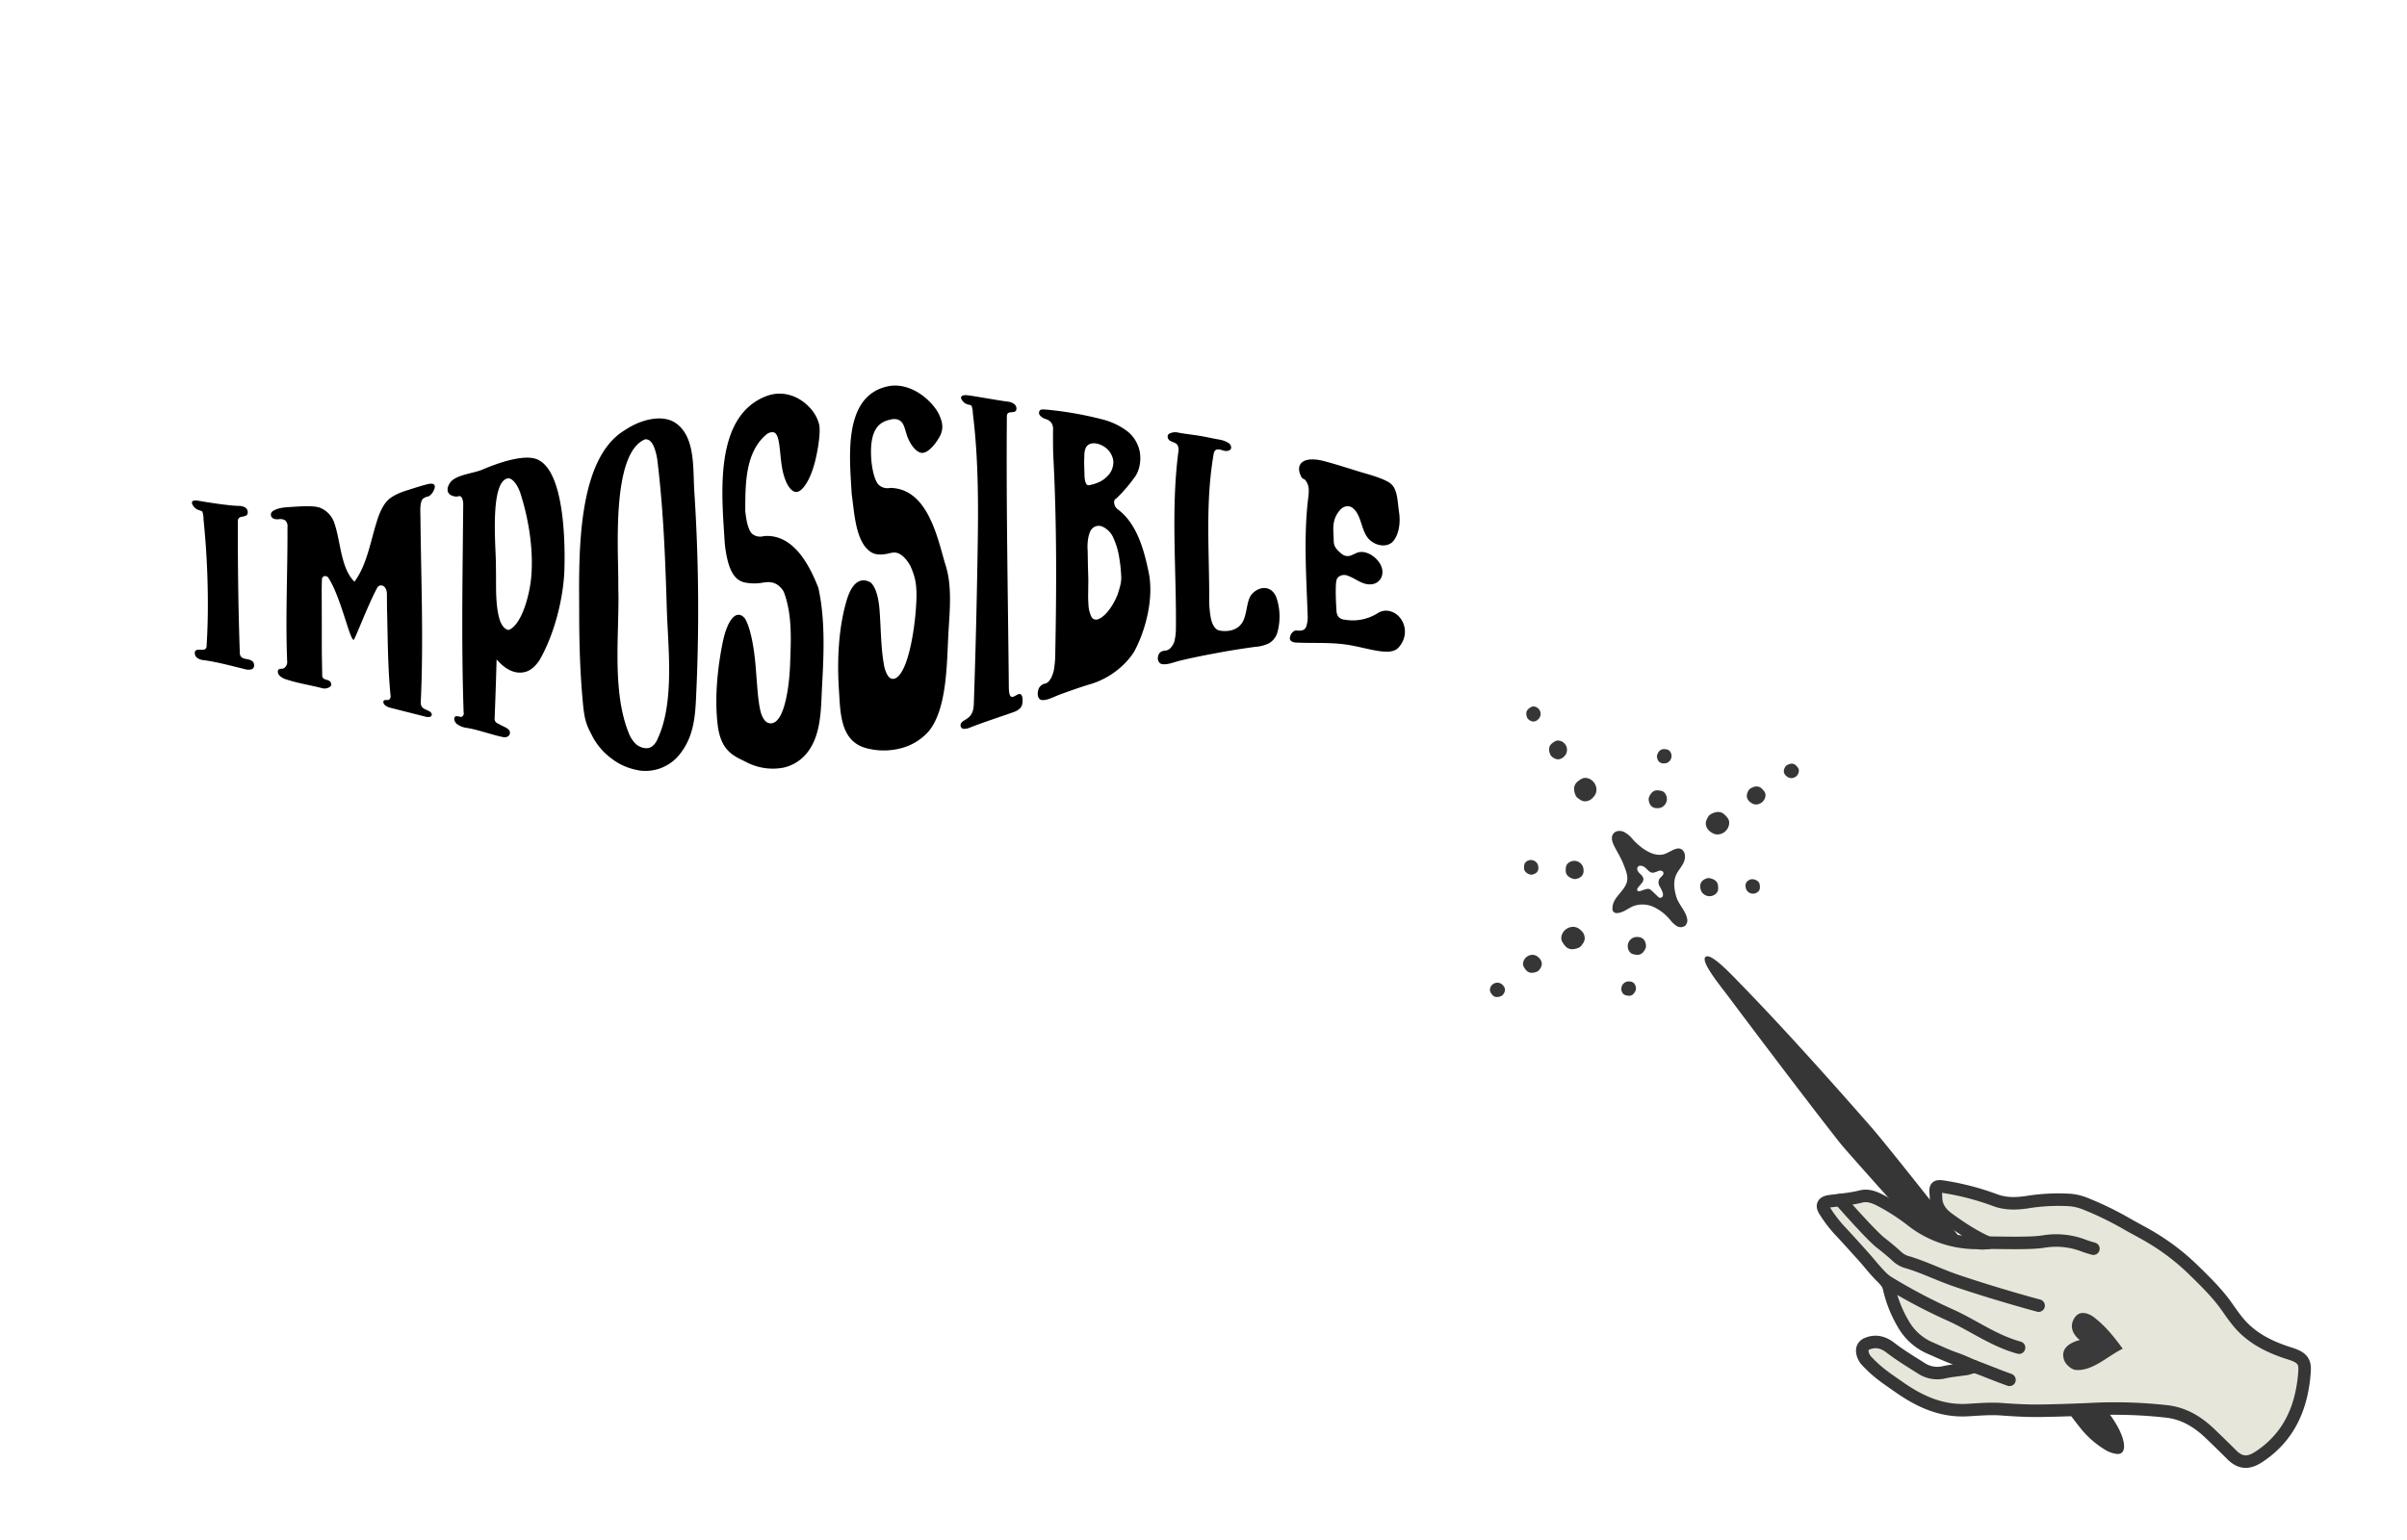 <?xml version="1.0"?>
<svg id="_ÎÓÈ_2" data-name="—ÎÓÈ_2" xmlns="http://www.w3.org/2000/svg" viewBox="0 0 1223.75 783.31" width="1223.75" height="783.31"> <g> <path d="M105.67,307a420.3,420.3,0,0,0-2.2-42.86,11.56,11.56,0,0,0-.56-3.83c-.42-1-2.92-.33-4.74-3.15-1.91-3,1.31-2.74,2.67-2.5,4.86.87,15.84,2.55,20.52,2.62a6.61,6.61,0,0,1,3.39.88,2.8,2.8,0,0,1,1,3.39c-1,1.67-3.9.65-4.64,2.47a3.82,3.82,0,0,0-.19,1.31c-.05,22.21.23,44.4,1,66.59a4.27,4.27,0,0,0,.18,1.26c1,2.86,5.36,1.2,6.83,3.88.59,1.37.2,2.83-.88,3.27a6.07,6.07,0,0,1-3.49,0c-6.41-1.57-14.74-3.82-21.22-4.62a6.7,6.7,0,0,1-3-1.06,3.14,3.14,0,0,1-1.26-3.12c.75-2.32,4.82.09,5.78-2.07a4,4,0,0,0,.21-1.31C105.48,320.77,105.68,314.79,105.67,307Z"></path> <path d="M163.61,327.07c0,7.5.11,9.76.21,16.24a2.32,2.32,0,0,0,.3,1.34c.75,1.16,2.48.9,3.56,1.81a2.51,2.51,0,0,1,.73,1.55,1.36,1.36,0,0,1-.59,1.24,4.79,4.79,0,0,1-4.28.68c-5.87-1.54-12-2.4-17.89-4.37a8.06,8.06,0,0,1-3.51-1.94,3,3,0,0,1-.87-1.76,1.58,1.58,0,0,1,.54-1.51,4.79,4.79,0,0,1,2-.26,3.59,3.59,0,0,0,2.19-3.75c-.92-22.7.27-45.57.16-68.31a3.87,3.87,0,0,0-1.26-3.44,4.77,4.77,0,0,0-3.14-.54c-1.35.15-3.2,0-3.85-1.45a2.15,2.15,0,0,1,.85-2.71c2.8-1.84,6.87-1.91,10.06-2.12,3.76-.24,11.41-.84,14.41.69a12.55,12.55,0,0,1,6.72,7.48c3.25,9.07,3.2,23,10.26,29.89,6.38-8.57,8.16-20.6,11.38-30.63,1.48-5,3.56-9,5.92-11.11,2.54-2.26,6.19-3.7,9.36-4.7s6.6-2.14,9.91-3c1.55-.42,3.41-.74,4.08.29.9,1.37-1.42,5.43-3.33,5.85a5.78,5.78,0,0,0-2.54,1.14c-1.35,1.51-1.38,4.93-1.25,8.12.3,31.77,1.68,63.77.17,95.51a3.79,3.79,0,0,0,.69,2.31c1.25,1.5,4.06,1.63,4.8,3.26a1.23,1.23,0,0,1-1,1.74,6.32,6.32,0,0,1-2.77-.31L199,360.09a7.77,7.77,0,0,1-3-1.26,2.53,2.53,0,0,1-1-1.27,1.33,1.33,0,0,1,.13-1.26c.61-.56,2.06-.07,2.72-.49a2.26,2.26,0,0,0,.71-2.12c-1.45-14.52-1.39-29.3-1.79-43.94,0-.58-.05-4.2-.06-7.56,0-2-.73-3.53-1.82-4.15a2.19,2.19,0,0,0-3.07.81c-4.68,8.62-11.45,26.54-12,26.57-2,.08-6.54-21.86-12.86-31.56a1.93,1.93,0,0,0-2-.86,1.68,1.68,0,0,0-1.28,1.51c-.09,2.09-.13,5-.13,5.19C163.6,309.2,163.6,319,163.61,327.07Z"></path> <path d="M267.3,341.65c-5,1.45-10.09-.82-14.82-6.3-.27,10-.6,19.86-1,29.81a2.75,2.75,0,0,0,.51,2,3.79,3.79,0,0,0,1.36.91c.8.43,1.2.65,2,1.07,1,.5,3.89,1.56,3.92,3.37s-1.56,2.71-3.51,2.35c-5.24-1-13.5-4-18.49-4.67a10.68,10.68,0,0,1-5-2c-1.42-1.13-1.88-3.66-.37-3.93.94-.16,2.33.57,3,.21a2,2,0,0,0,.81-2.23c-1.2-35.16-.51-70.38-.2-105.54a7.8,7.8,0,0,0-.61-3.38c-.41-.79-1-1.14-1.54-1a4.48,4.48,0,0,1-1.81.2c-6.18-.92-3.9-6.22-1.71-8.15,3.51-3.07,11.4-3.82,15.32-5.5,7.72-3.31,20.3-7.73,27.18-5.53,14.49,4.64,15.06,41.95,14.61,56.31-.47,14.55-5,32.7-12.61,46C272.13,339,269.74,340.94,267.3,341.65Zm-15.11-46.28c0,.21,0,.43,0,.67,0,4.16-.09,14.46,2.32,20.39,1.32,2.93,3.42,4.39,4.62,3.76,6.53-3.37,10.19-18.33,10.93-26.41,1.23-13.29-1-28.63-5.19-42-1.63-5.62-4.68-8.83-6.67-8.49-9,1.55-6.28,33.09-6.11,42,.09,4.6.09,7.9.1,10.15Z"></path> <path d="M324.63,391.74a30.65,30.65,0,0,1-13.92-6.13,32.89,32.89,0,0,1-9.37-10.86c-2.38-4.75-4-6.95-4.87-16.06-1.54-15.45-2-31.45-2-46.84,0-25.76-2.14-77.79,23.07-93,8.57-5.81,19.53-8.22,26.07-3.64,10,7,8.66,23.1,9.36,34.32a926.69,926.69,0,0,1,1.15,100c-.56,11.72-.44,23.32-7.85,33.16a22.29,22.29,0,0,1-21.67,9.11Zm-10.21-89.91c.29,21.73-3.17,49.79,5.11,70.62a15.75,15.75,0,0,0,3.64,5.84c1.83,1.74,4.89,2.7,7,2,1.84-.59,3.44-2.57,4.25-4.74,8.69-18.54,5.16-46.79,4.58-66.25-.75-25.38-1.75-50.79-4.88-76-1.24-6.71-3.12-10.16-6.17-9.86C310.6,230.6,314.5,281,314.35,296.52c0,1.33,0,3.17.07,5.33Z"></path> <path d="M389,296.18l-.42,0a24.61,24.61,0,0,1-10.15,0c-4.58-1.13-8.31-5.21-9.93-19.53-1.38-23.46-6.2-64.61,21-75.15,8.05-3.13,16.77-.45,22.73,6.41a19.12,19.12,0,0,1,4.18,7.75c.83,3-.08,10.82-1.82,18.21-2.15,9.1-6,15.5-9.12,16.25s-6.58-4.15-8-13.11c-1.18-7.61-.94-16.41-4.17-17.16a4.67,4.67,0,0,0-3.4.9c-11.2,9.12-10.95,25.91-11,39,.61,6.46,2,10.78,3.85,12a6.47,6.47,0,0,0,5.61.89c14.9-1.23,23.11,14.53,27.72,26.36,3.53,16.05,2.77,33.61,1.89,49.55-.64,11.52-.18,25.25-7.88,34.62a21.29,21.29,0,0,1-11.75,7.23,29,29,0,0,1-18.86-2.79c-6.21-3.1-13-5.36-14.62-19.09-1.55-13.26-.2-27.64,2.38-40.89s7.47-18,11.51-13.07c2.39,4,4.16,11.94,5.13,21.26s1.27,21.53,3.16,27.21c.93,2.65,2.12,4.06,3.4,4.56,2.28.89,4.73-.24,6.78-4.54,2.3-4.82,4.07-14.39,4.46-24.87.44-12,1.26-25.33-3.12-37-.13-.27-.27-.53-.41-.77C395.55,296.51,392.34,295.69,389,296.18Z"></path> <path d="M453.53,281.13l-.42,0c-3.41,1-7.38,1.41-10.09-.23-8.14-4.92-8.65-20.46-10-29.61-.94-17.78-4.95-50.11,18.67-54.88,7.8-1.57,16.69,2.62,22.69,9.8a20.51,20.51,0,0,1,4.2,7.6,10.18,10.18,0,0,1-.89,8.29c-1.93,3.55-5.61,8.11-8.68,8.23s-6.52-4.51-8-9.18c-1.27-4-1.68-7-4.9-7.87a6.91,6.91,0,0,0-3.26.07c-4.41,1-11.54,3.28-9.74,21.82.66,5.63,2.1,10.23,3.9,11.62a6.47,6.47,0,0,0,5.53,1.35c18.87.23,23.94,24.61,27.95,38.52,3.71,10.7,2.37,23.78,1.75,34.44-.89,15.17-.5,38.6-9.76,50.45A28.09,28.09,0,0,1,459.9,380a34.38,34.38,0,0,1-19.5.48c-13.31-3.55-13.13-18.25-13.85-29.2-1-14.55-.41-31.68,4-46.26,3.11-10.34,8.19-11.15,12.12-8.74,2.28,2,4,6.79,4.54,14.49.7,9.22.6,19,2.36,28.26.86,3.4,2,5.4,3.36,6,2.34,1,5-1.35,7.26-7,2.57-6.38,4.46-16.86,5.25-25.82,1.17-13.25.34-17.7-2.45-24.06-.13-.27-.27-.54-.41-.81C460,283,456.83,280.35,453.53,281.13Z"></path> <path d="M496.75,296c.5-28.1,1.4-57.5-2.15-85.78a10.91,10.91,0,0,0-.64-3.74c-.42-.94-2.89-.16-4.76-2.82s1.21-2.83,2.57-2.66c4.84.59,16,2.72,20.53,3.24a7,7,0,0,1,3.29,1.21,2.86,2.86,0,0,1,1,3.34c-1,1.47-3.79.19-4.51,1.87a3.68,3.68,0,0,0-.18,1.25c-.37,45.7.57,91.44,1,137.14a22,22,0,0,0,.17,3.05c.94,6.06,5.2-2.07,6.59,2.1.56,2.3.16,4.74-.91,5.87a8.45,8.45,0,0,1-3.36,2.06c-6.25,2.25-15.44,5.18-22.34,7.93a7,7,0,0,1-3.21.6,1.8,1.8,0,0,1-1.42-2.31c.75-2.6,5.27-2.15,6.42-7.78a22.5,22.5,0,0,0,.29-3.29C495.82,336.84,496.38,316.19,496.75,296Z"></path> <path d="M561.49,213.56a36.21,36.21,0,0,1,10.8,5.13,17.53,17.53,0,0,1,7,10.22c1.19,5,0,10.65-2.38,13.73a77.38,77.38,0,0,1-9.34,10.85,2,2,0,0,0-.87.79,2.19,2.19,0,0,0-.27,1,4.58,4.58,0,0,0,1.81,3.72c9.82,7.22,13.49,20.95,15.79,32.24,2.61,12.75-1.34,28.87-7.36,40.08a33.45,33.45,0,0,1-3.06,4.16,41.27,41.27,0,0,1-19.7,12.6c-4.69,1.4-10.43,3.44-15.23,5.21-2.94,1.08-6.24,3-9,2.73-1.31-.12-2.58-1.77-1.9-4.7a4.44,4.44,0,0,1,3.75-3.69c1.6-.45,3.26-2.65,4.24-6.64a53,53,0,0,0,.75-9.25c.65-33.23.75-66.5-1-99.71-.2-5-.14-7.82-.15-13.24a5.76,5.76,0,0,0-1-4,6,6,0,0,0-2.84-1.72,5.84,5.84,0,0,1-2.78-1.79,2,2,0,0,1,.05-2.69c.69-.58,2.42-.27,3.4-.26A182.07,182.07,0,0,1,561.49,213.56ZM566,236a7.87,7.87,0,0,0-.06-2.16,10.17,10.17,0,0,0-2.34-4.75c-3.11-3.65-10.26-5.69-11.88-.58a12,12,0,0,0-.42,3.27c-.13,3.55-.12,3.52.06,9.46,0,1.63.24,4.13,1.13,5.13a1.3,1.3,0,0,0,1.3.37,20.47,20.47,0,0,0,4.76-1.46,13.6,13.6,0,0,0,4.48-3.13,9.64,9.64,0,0,0,2.41-3.71A10.63,10.63,0,0,0,566,236Zm-12.74,56.92c.12,3.42,0,3.51,0,8.06a61.67,61.67,0,0,0,.13,6.55,15.6,15.6,0,0,0,1.49,6.15,2.73,2.73,0,0,0,3.59,1.17c3.54-1.41,7.4-6.59,9.76-12.56,1.26-4,1.93-6.09,1.82-9.06a80,80,0,0,0-1-9.52,37.87,37.87,0,0,0-3.23-10.66,10.92,10.92,0,0,0-5.21-5.17,4.62,4.62,0,0,0-5.62,1.28c-1.54,1.76-2.38,6.68-2,11C553.08,286.49,553.15,289.4,553.28,292.92Z"></path> <path d="M649.54,321.26a9.33,9.33,0,0,1-4.43,5.93,19.8,19.8,0,0,1-7.23,1.81c-9,1.28-13.54,2-22.54,3.73-1.87.33-3.74.71-5.61,1.09-3.65.75-6.39,1.37-9.8,2.18-3,.71-6.38,2.25-9.18,1.74-1.32-.23-2.6-1.95-1.88-4.3s2.52-2.43,3.85-2.6c1.62-.2,3.33-1.73,4.33-4.57a27.43,27.43,0,0,0,.8-6.57c.3-29.71-2.61-60.27,1.24-89.84a5.16,5.16,0,0,0-.4-3.42c-.69-1.25-2.32-1.49-3.52-2.13a2.57,2.57,0,0,1-1.42-1.63,1.94,1.94,0,0,1,.36-1.9,6.51,6.51,0,0,1,5-.75c3.21.61,6.9,1,10.37,1.55s7.14,1.41,10.53,2a13.3,13.3,0,0,1,4.45,1.62,2.86,2.86,0,0,1,1.47,2.45c0,1.66-2.4,2-4,1.48s-3.53-1.14-4.45.39a4.82,4.82,0,0,0-.52,1.82c-4.15,24.42-2.17,47.86-2.18,72.5a51,51,0,0,0,.82,10.42c.64,3.46,2.33,6,4.27,6.38,3.68.75,10.16.49,12.58-5.77,1.7-4.41,1.53-10,4.08-12.78,3.83-4.22,10.24-4.52,12.55,2.21A30.29,30.29,0,0,1,649.54,321.26Z"></path> <path d="M679.13,299.18c-.06,3.33.07,7.36.36,11.27a5.79,5.79,0,0,0,.81,3,4.4,4.4,0,0,0,3.2,1.67,23.67,23.67,0,0,0,17-3.31,7.76,7.76,0,0,1,6.55-.87c6.54,1.92,10.35,11.39,3.92,18.45-4.28,4.7-15.93,0-26.08-1.51-8.7-1.31-17.31-.68-26-1.09-1.78-.08-3.31-.89-3.09-2.47.3-2.19,2-3.73,3.23-3.66,2.07.13,4.16.26,5-1.84a14.33,14.33,0,0,0,.81-5.62c-.68-19.67-2.1-40.33.22-59.48.47-3.84.74-6.6-1.21-9.27-.91-1.25-1.51-.54-2.27-2-3.31-6.35.77-10.83,11.85-7.88,6.29,1.68,12.76,3.8,18.87,5.66,3.43,1,9.93,2.75,13.72,5,4.62,2.72,4.34,8.85,5.31,15.49s-.82,12.71-3.7,15.18-8.31,1.82-11.75-1.82c-4-4.18-3.61-12.78-8.61-16.05-2.15-1.24-4.62-.44-6.35,1.79-4.06,5-2.92,9.76-2.84,15.15.05,2.92,1.2,4.21,3.46,6.23,3.79,3.38,6.16.52,9-.27,5.94-1.63,14.74,6.32,11.7,12.81a6,6,0,0,1-5,3.41c-3.7.41-6.79-1.91-10-3.49a17.41,17.41,0,0,0-2.38-1,4.69,4.69,0,0,0-3.66.3,3.37,3.37,0,0,0-1.8,2.53C679.22,296.57,679.16,297.82,679.13,299.18Z"></path> </g> <g> <path d="M820.72,464.05a1.79,1.79,0,0,1-.65-.66,2.73,2.73,0,0,1-.29-1.38c0-5.25,5.11-8,7-12.44,1.37-3.26,0-6.4-1.26-9.72s-3.17-6.32-4.78-9.47c-1-1.95-1.85-4.41-.62-6.22s3.66-1.9,5.53-1.07a14.8,14.8,0,0,1,4.61,3.93c3.74,4.07,9.79,8.68,15.19,7.54,3.35-.7,7.06-4.54,9.75-2.42,1.89,1.49,1.77,4.46.74,6.63s-2.77,4-3.76,6.14c-1.59,3.55-1,7.71.17,11.43s4.66,6.91,5.41,10.87a3.8,3.8,0,0,1-1.1,3.67,3.9,3.9,0,0,1-4.31,0,14.33,14.33,0,0,1-3.3-3.16,24.16,24.16,0,0,0-8.33-6.46,13.5,13.5,0,0,0-10.34-.42c-1.58.65-3,1.65-4.5,2.42C824.65,463.87,822.14,464.9,820.72,464.05Zm14.81-16.82a1.09,1.09,0,0,1,0,.18,3.74,3.74,0,0,1-.35,1c-.44.92-2.38,2.71-2.76,3.65a.9.9,0,0,0,.92,1.23c1.21-.17,4-1.64,5.2-1.14a4.57,4.57,0,0,1,1.4,1l3.2,3.05a1.37,1.37,0,0,0,2.32-.79,3.44,3.44,0,0,0-.1-1.36,19.67,19.67,0,0,0-1.6-3.34,3.83,3.83,0,0,1-.2-3.55c.72-1.24,2.61-2.18,2.08-3.52-.36-.9-1.62-1-2.54-.7a8.84,8.84,0,0,1-2.75.92c-1.56,0-2.64-1.47-3.79-2.52s-3.29-1.62-4-.24c-.58,1.08.3,2.36,1.2,3.2S835.57,446.09,835.53,447.23Z" fill="#363636"></path> <path d="M800.29,401.23a4.62,4.62,0,0,1,.88-2.81,7.91,7.91,0,0,1,1.94-1.7,5.92,5.92,0,0,1,1.89-1,4.65,4.65,0,0,1,2.58.18c3.45,1.15,5.31,5.55,3.17,8.66a9.06,9.06,0,0,1-2,2.06,5.35,5.35,0,0,1-2.94.91c-1.7,0-3.15-1.3-3.88-1.86a3.38,3.38,0,0,1-.93-1.33A8.19,8.19,0,0,1,800.29,401.23Z" fill="#363636"></path> <path d="M787.59,381.09a3.69,3.69,0,0,1,.7-2.25,6.34,6.34,0,0,1,1.56-1.36,4.93,4.93,0,0,1,1.51-.78,3.79,3.79,0,0,1,2.08.15A4.73,4.73,0,0,1,796,383.8a7.38,7.38,0,0,1-1.64,1.66,4.26,4.26,0,0,1-2.35.72,5.29,5.29,0,0,1-3.12-1.49,2.68,2.68,0,0,1-.74-1.07A6.38,6.38,0,0,1,787.59,381.09Z" fill="#363636"></path> <path d="M776,362.87a3,3,0,0,1,.57-1.81,5.25,5.25,0,0,1,1.25-1.09,4.33,4.33,0,0,1,1.21-.62,3,3,0,0,1,1.67.12,3.8,3.8,0,0,1,2,5.58,6.12,6.12,0,0,1-1.31,1.33,3.52,3.52,0,0,1-1.9.58,4.26,4.26,0,0,1-2.49-1.2,2,2,0,0,1-.6-.86A5.32,5.32,0,0,1,776,362.87Z" fill="#363636"></path> <path d="M799.39,482.74a4.59,4.59,0,0,1-2.81-.87,7.85,7.85,0,0,1-1.69-1.94,5.75,5.75,0,0,1-1-1.89,4.56,4.56,0,0,1,.18-2.58c1.14-3.45,5.53-5.32,8.65-3.18a9.49,9.49,0,0,1,2.07,2,5.27,5.27,0,0,1,.9,2.94c0,1.7-1.29,3.16-1.85,3.88a3.15,3.15,0,0,1-1.33.93A8,8,0,0,1,799.39,482.74Z" fill="#363636"></path> <path d="M778.81,494.74a3.8,3.8,0,0,1-2.26-.7,6.56,6.56,0,0,1-1.36-1.56,5.16,5.16,0,0,1-.78-1.51,3.79,3.79,0,0,1,.15-2.08c.92-2.77,4.44-4.27,6.94-2.55a7.33,7.33,0,0,1,1.66,1.63,4.31,4.31,0,0,1,.73,2.36,5.29,5.29,0,0,1-1.49,3.11,2.51,2.51,0,0,1-1.06.75A6.57,6.57,0,0,1,778.81,494.74Z" fill="#363636"></path> <path d="M761.09,507.07a3.11,3.11,0,0,1-1.82-.56,5.45,5.45,0,0,1-1.09-1.25,3.8,3.8,0,0,1-.62-1.22,3,3,0,0,1,.11-1.66,3.8,3.8,0,0,1,5.58-2.05,5.9,5.9,0,0,1,1.33,1.31,3.46,3.46,0,0,1,.58,1.89A4.26,4.26,0,0,1,764,506a2.1,2.1,0,0,1-.86.6A5.31,5.31,0,0,1,761.09,507.07Z" fill="#363636"></path> <path d="M872.83,413a4.61,4.61,0,0,1,2.91.5,7.79,7.79,0,0,1,1.93,1.7,6.32,6.32,0,0,1,1.21,1.74,4.62,4.62,0,0,1,.15,2.58c-.68,3.58-4.79,6-8.16,4.29a9.35,9.35,0,0,1-2.31-1.74,5.29,5.29,0,0,1-1.28-2.8c-.26-1.68.86-3.3,1.32-4.09a3.31,3.31,0,0,1,1.2-1.09A8,8,0,0,1,872.83,413Z" fill="#363636"></path> <path d="M892.5,400a3.75,3.75,0,0,1,2.33.4,6.48,6.48,0,0,1,1.55,1.36,4.89,4.89,0,0,1,1,1.4,3.68,3.68,0,0,1,.13,2.08c-.55,2.86-3.85,4.81-6.55,3.44a7.27,7.27,0,0,1-1.86-1.4,4.3,4.3,0,0,1-1-2.25,5.31,5.31,0,0,1,1.07-3.28,2.63,2.63,0,0,1,1-.88A6.61,6.61,0,0,1,892.5,400Z" fill="#363636"></path> <path d="M910.5,388.42a3,3,0,0,1,1.87.32,5,5,0,0,1,1.24,1.1,3.76,3.76,0,0,1,.78,1.12,2.93,2.93,0,0,1,.1,1.66,3.8,3.8,0,0,1-5.26,2.77,6.25,6.25,0,0,1-1.48-1.13,3.34,3.34,0,0,1-.83-1.8,4.28,4.28,0,0,1,.85-2.63,2.05,2.05,0,0,1,.78-.71A5.24,5.24,0,0,1,910.5,388.42Z" fill="#363636"></path> <path d="M839.76,403.19a3.7,3.7,0,0,1,2-1.19,6.48,6.48,0,0,1,2.06.06,4.61,4.61,0,0,1,1.64.46,3.63,3.63,0,0,1,1.42,1.51,4.72,4.72,0,0,1-2.83,6.83,7.23,7.23,0,0,1-2.32.11,4.25,4.25,0,0,1-2.23-1.06,5.26,5.26,0,0,1-1.28-3.21,2.62,2.62,0,0,1,.18-1.29A6.42,6.42,0,0,1,839.76,403.19Z" fill="#363636"></path> <path d="M843.6,382a3,3,0,0,1,1.64-.95,5.14,5.14,0,0,1,1.66,0,4.06,4.06,0,0,1,1.32.37,3,3,0,0,1,1.14,1.21,3.8,3.8,0,0,1-2.28,5.49,6.11,6.11,0,0,1-1.86.09,3.48,3.48,0,0,1-1.79-.86,4.3,4.3,0,0,1-1-2.57,2.2,2.2,0,0,1,.15-1A5,5,0,0,1,843.6,382Z" fill="#363636"></path> <path d="M835.19,484.47a3.69,3.69,0,0,1-2.1,1.09,6.24,6.24,0,0,1-2.06-.14,5.06,5.06,0,0,1-1.62-.53,3.68,3.68,0,0,1-1.35-1.57,4.73,4.73,0,0,1,3.13-6.71,7.52,7.52,0,0,1,2.32,0,4.25,4.25,0,0,1,2.18,1.17,5.24,5.24,0,0,1,1.14,3.25,2.68,2.68,0,0,1-.23,1.28A6.55,6.55,0,0,1,835.19,484.47Z" fill="#363636"></path> <path d="M830.43,505.51a3,3,0,0,1-1.69.88,5.12,5.12,0,0,1-1.65-.12,4.13,4.13,0,0,1-1.3-.42,3,3,0,0,1-1.09-1.26,3.81,3.81,0,0,1,2.52-5.39,6.11,6.11,0,0,1,1.86,0,3.41,3.41,0,0,1,1.75.93,4.23,4.23,0,0,1,.91,2.61,2,2,0,0,1-.18,1A5.49,5.49,0,0,1,830.43,505.51Z" fill="#363636"></path> <path d="M797.53,445.83a3.69,3.69,0,0,1-1.35-1.94,5.94,5.94,0,0,1-.12-2.06,4.81,4.81,0,0,1,.31-1.68,3.73,3.73,0,0,1,1.38-1.54,4.73,4.73,0,0,1,7.06,2.24,7.43,7.43,0,0,1,.31,2.3,4.41,4.41,0,0,1-.87,2.31,5.3,5.3,0,0,1-3.09,1.55,2.61,2.61,0,0,1-1.3-.06A6.7,6.7,0,0,1,797.53,445.83Z" fill="#363636"></path> <path d="M776.05,443.82a3.05,3.05,0,0,1-1.09-1.55,5.13,5.13,0,0,1-.09-1.66,4.08,4.08,0,0,1,.25-1.34,2.89,2.89,0,0,1,1.11-1.24,3.79,3.79,0,0,1,5.66,1.79,6.12,6.12,0,0,1,.25,1.85,3.47,3.47,0,0,1-.7,1.86,4.29,4.29,0,0,1-2.47,1.24,2.08,2.08,0,0,1-1.05,0A5.22,5.22,0,0,1,776.05,443.82Z" fill="#363636"></path> <path d="M871.75,447.58a3.75,3.75,0,0,1,1.5,1.83,6.37,6.37,0,0,1,.28,2,4.86,4.86,0,0,1-.18,1.7,3.7,3.7,0,0,1-1.26,1.65,4.73,4.73,0,0,1-7.21-1.68,7.67,7.67,0,0,1-.48-2.27,4.28,4.28,0,0,1,.68-2.37,5.32,5.32,0,0,1,2.95-1.79,2.64,2.64,0,0,1,1.31,0A6.6,6.6,0,0,1,871.75,447.58Z" fill="#363636"></path> <path d="M893.32,447.89a3,3,0,0,1,1.2,1.46,5.11,5.11,0,0,1,.23,1.65,4.09,4.09,0,0,1-.14,1.35,3,3,0,0,1-1,1.33,3.8,3.8,0,0,1-5.79-1.35,6,6,0,0,1-.39-1.82,3.41,3.41,0,0,1,.55-1.9,4.25,4.25,0,0,1,2.37-1.44,2.15,2.15,0,0,1,1,0A5.19,5.19,0,0,1,893.32,447.89Z" fill="#363636"></path> <path d="M867.06,486.71c2.47-2.35,11.66,7.3,17.27,13.07q11.43,11.75,22.65,23.91c15,16.25,29.82,32.89,44.49,49.65,11,12.59,62.9,79.07,71.18,89.17,11,13.39,44.39,49.19,50.33,57.31,7.68,10.54,9.26,20,3.33,19.63a15.36,15.36,0,0,1-6.5-2.41,47.71,47.71,0,0,1-9-7.25c-5.49-5.47-19.08-25.63-22.67-30-8.17-10-18.18-22.91-26.37-32.91-3-3.71-71.25-79.18-76.39-85.72-12.4-15.8-24.5-31.76-36.54-47.64q-10.15-13.41-20.17-26.8C874.05,500.61,864.6,489.06,867.06,486.71Z" fill="#363636"></path> <g> <path d="M1003.93,695c-3.86-1.63-6.7-3-9.66-4-4.58-1.58-8.92-3.69-13.35-5.59a28.79,28.79,0,0,1-13.36-12.26,62.32,62.32,0,0,1-7-17.43,10.05,10.05,0,0,0-2.9-5.28c-4-3.7-7.2-8.08-10.84-12.07-4-4.42-8-8.9-12.12-13.27a68.47,68.47,0,0,1-6.84-9.1c-2-3-1-4.67,2.64-5.13,5.25-.66,10.52-1.07,15.69-2.38,3.6-.91,7,.51,10.11,2.13a103.16,103.16,0,0,1,15.48,10,53.6,53.6,0,0,0,32.46,11.49c1.17,0,2.34.16,3.51.2,1,0,3.27-.23,3.27-.23-7.43-3.28-14-7.64-20.37-12.25-3.89-2.8-6.45-6.28-6.37-11.28a3.42,3.42,0,0,0,0-.44c-.57-4.88-.08-5.25,4.84-4.41a134.15,134.15,0,0,1,25,6.58c5.46,2.09,10.79,1.93,16.38,1.13a98.39,98.39,0,0,1,22.29-1.1,28,28,0,0,1,8,2.09,164.18,164.18,0,0,1,20.49,10c4.68,2.71,9.55,5.11,14.14,8a114.57,114.57,0,0,1,19.66,15.35c6.19,6.05,12.38,12.05,17.34,19.18,1.66,2.4,3.35,4.78,5.19,7.06,7,8.69,16.66,13.28,26.94,16.48,7,2.18,7.44,4.93,7.06,9.8-1.39,17.6-7.84,32.6-23.19,42.65-4.67,3.06-9,3.75-13.81-1.1-3.51-3.52-7.1-7-10.67-10.43-6.41-6.22-13.79-10.79-23-11.65a237.63,237.63,0,0,0-33.74-1.27c-10.09.48-20.18.86-30.28,1-6.42.06-12.85-.29-19.26-.77-5.87-.44-11.72.13-17.53.43-13.24.71-24.28-4.46-34.61-11.69-7.05-4.94-11.1-7.47-17-13.87-.49-.53-3.88-5.86.45-8.06,4.37-1.94,8.35-1,12,1.79,5,3.85,10.36,7.11,15.68,10.46a14.83,14.83,0,0,0,11.71,2.15c3.85-.85,7.81-1.17,11.71-1.77C1001.07,695.85,1002,695.52,1003.93,695Z" fill="#e7e6da" stroke="#363636" stroke-linecap="round" stroke-linejoin="round" stroke-width="6.36"></path> <path d="M1011,632c6.4,0,21.62.51,28-.59a39.1,39.1,0,0,1,20.7,2.19c1.5.57,3.06,1,4.61,1.45" fill="#e7e6da" stroke="#363636" stroke-linecap="round" stroke-linejoin="round" stroke-width="6.36"></path> <path d="M1036.46,664c-12-3.2-30.63-8.81-42.39-12.86-8-2.77-15.65-6.56-23.94-9.11a12.8,12.8,0,0,1-5.36-2.74c-2.77-2.59-5.72-5-8.72-7.34-4.95-3.88-20.54-21.65-20.54-21.65" fill="#e7e6da" stroke="#363636" stroke-linecap="round" stroke-linejoin="round" stroke-width="6.36"></path> <path d="M958.24,651.07A281.2,281.2,0,0,0,992,669c11.38,5.19,21.82,12.92,34.52,16.38" fill="#e7e6da" stroke="#363636" stroke-linecap="round" stroke-linejoin="round" stroke-width="6.36"></path> <path d="M1003.93,695c1.91.57,13.12,5.19,17.72,6.75" fill="#e7e6da" stroke="#363636" stroke-linecap="round" stroke-linejoin="round" stroke-width="6.36"></path> </g> <path d="M1079.22,685.92c-4.2-5.76-8.34-11-13.93-15.45a13.58,13.58,0,0,0-3-1.94c-1.66-.7-5.39-2.08-7.81,2.08-3.67,6.34,3,10.85,2.88,10.9-12,3.18-7.92,10.71-7,11.91,1.1,1.45,3.21,3.18,5.06,3.31C1063.94,697.33,1071.33,689.8,1079.22,685.92Z" fill="#3a3a3a"></path> </g> </svg> 